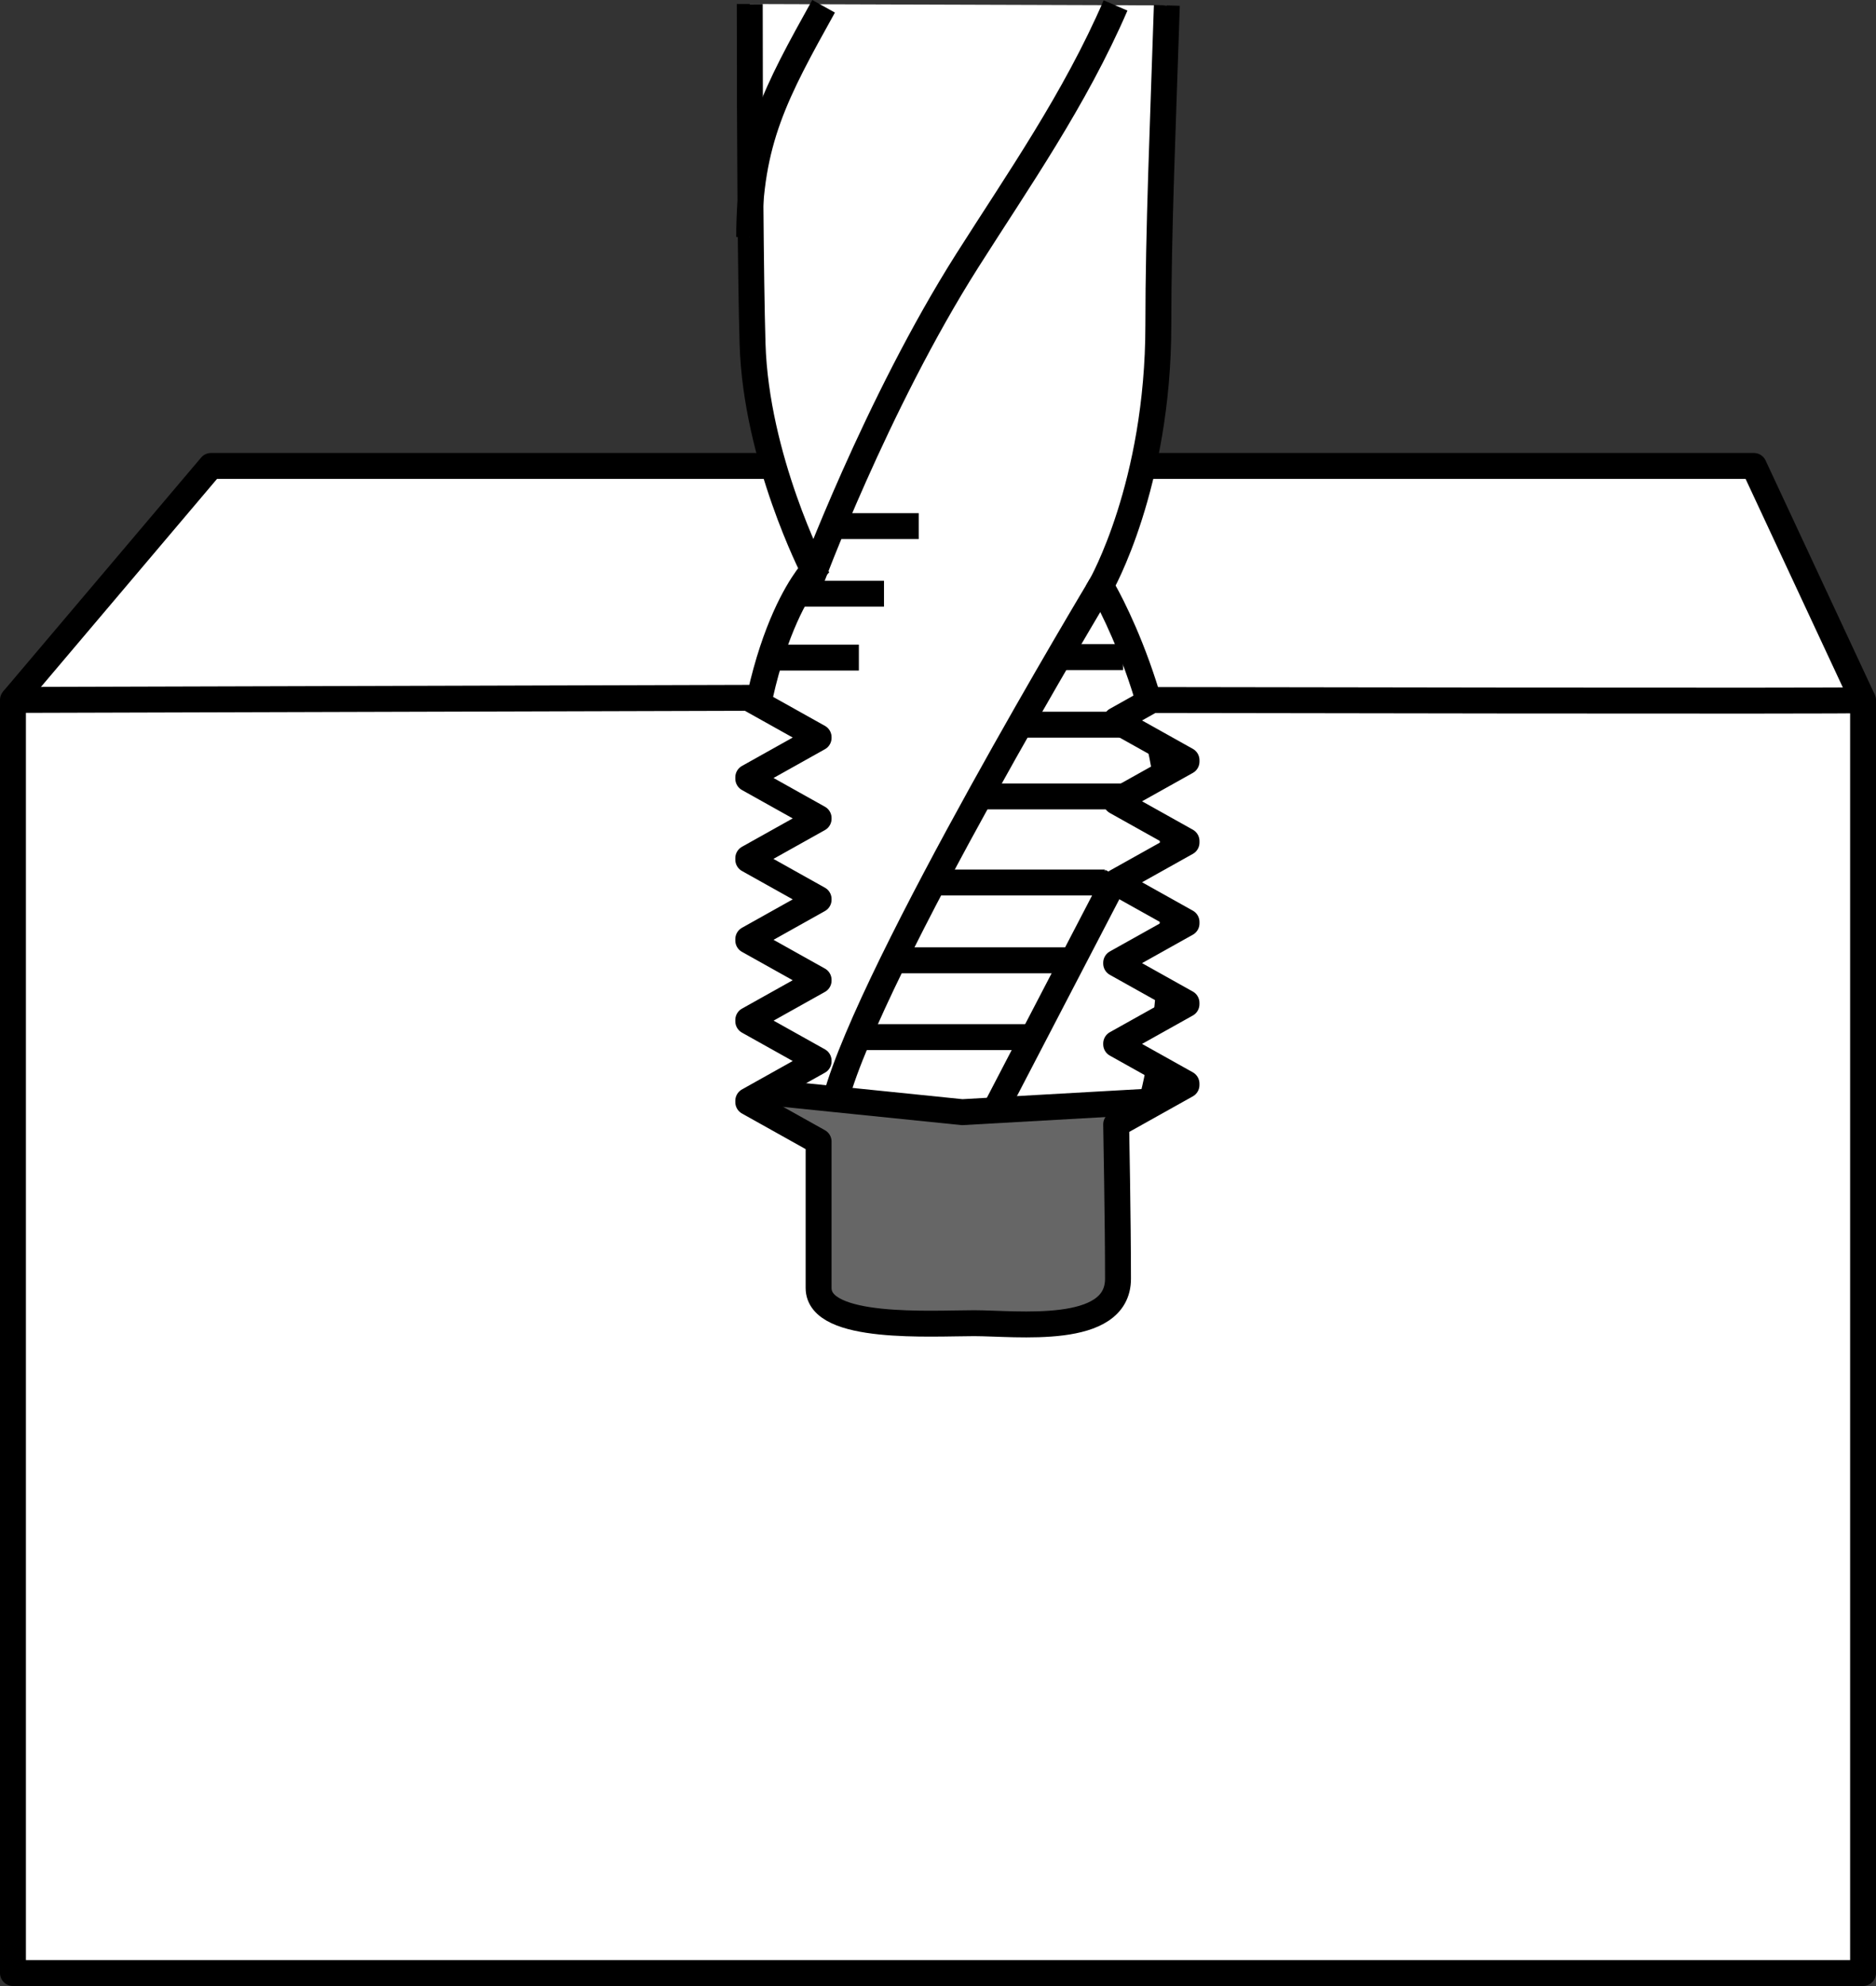 <?xml version="1.0" encoding="iso-8859-1"?>
<!-- Generator: Adobe Illustrator 28.0.0, SVG Export Plug-In . SVG Version: 6.00 Build 0)  -->
<svg version="1.1" id="image_00000116944313825737927900000005033577868371619723_"
	 xmlns="http://www.w3.org/2000/svg" xmlns:xlink="http://www.w3.org/1999/xlink" x="0px" y="0px" width="57.914px"
	 height="61.296px" viewBox="0 0 57.914 61.296" enable-background="new 0 0 57.914 61.296" xml:space="preserve">
<rect x="0" y="0" width="57.914" height="61.296" fill="#333333" stroke="none"/>
<rect x="21.057" y="30.296" fill="#666666" stroke="#000000" stroke-width="0.8" stroke-linejoin="round" stroke-miterlimit="10" width="20.743" height="14.829"/>
<polyline fill="#FFFFFF" stroke="#000000" stroke-width="0.8" stroke-linejoin="round" stroke-miterlimit="10" points="
	57.514,21.61 54.143,14.381 36.486,14.381 32.886,14.381 32.886,25.21 57.514,21.61 "/>
<polyline fill="#FFFFFF" stroke="#000000" stroke-width="0.8" stroke-linejoin="round" stroke-miterlimit="10" points="0.4,21.603 
	6.514,14.381 20.286,14.381 27.143,14.381 27.143,24.21 "/>
<g>
	<path fill="#FFFFFF" stroke="#000000" stroke-width="0.8" d="M23.146,0.124c0,4.281,0.026,8.43,0.086,10.483
		c0.104,3.537,1.879,6.986,1.879,6.986s-2.14,2.202-2.14,8.887c0,5.04,0.47,7.207,0.47,7.207l6.263,0.639
		l5.846-0.33c0,0,0.678-2.078,0.678-7.162s-2.244-8.754-2.244-8.754s1.775-3.095,1.775-8.047
		c0-2.91,0.144-6.222,0.263-9.867"/>
	<path fill="#FFFFFF" stroke="#000000" stroke-width="0.8" d="M25.425,0.194c-1.478,2.66-2.297,4.151-2.297,7.12"/>
	<path fill="#FFFFFF" stroke="#000000" stroke-width="0.8" d="M34.438,0.168c-1.255,2.902-3.013,5.41-4.577,7.875
		c-2.818,4.443-4.854,9.948-4.854,9.948"/>
	<path fill="#FFFFFF" stroke="#000000" stroke-width="0.8" d="M33.984,18.08c0,0-7.088,11.785-8.184,15.83"/>
	<line fill="#FFFFFF" stroke="#000000" stroke-width="0.8" x1="34.479" y1="27.034" x2="30.701" y2="34.296"/>
</g>
<line fill="none" stroke="#000000" stroke-width="0.8" x1="26.614" y1="32.01" x2="32.057" y2="32.01"/>
<line fill="none" stroke="#000000" stroke-width="0.8" x1="27.773" y1="29.639" x2="33.076" y2="29.639"/>
<line fill="none" stroke="#000000" stroke-width="0.8" x1="28.805" y1="27.238" x2="34.107" y2="27.238"/>
<line fill="none" stroke="#000000" stroke-width="0.8" x1="30.219" y1="24.581" x2="35.522" y2="24.581"/>
<line fill="none" stroke="#000000" stroke-width="0.8" x1="23.871" y1="20.296" x2="26.514" y2="20.296"/>
<line fill="none" stroke="#000000" stroke-width="0.8" x1="32.886" y1="20.281" x2="34.671" y2="20.281"/>
<line fill="none" stroke="#000000" stroke-width="0.8" x1="25.714" y1="16.238" x2="28.363" y2="16.238"/>
<line fill="none" stroke="#000000" stroke-width="0.8" x1="24.562" y1="18.324" x2="27.29" y2="18.324"/>
<line fill="none" stroke="#000000" stroke-width="0.8" x1="31.5" y1="22.367" x2="35.243" y2="22.367"/>
<path fill="#FFFFFF" stroke="#000000" stroke-width="0.8" stroke-linejoin="round" stroke-miterlimit="10" d="M34.457,34.703
	l2.171-1.214v-0.044l-2.171-1.214v-0.023l2.171-1.214v-0.042l-2.171-1.214v-0.023L36.629,28.5v-0.044l-2.171-1.214
	v-0.023l2.171-1.214v-0.048l-2.171-1.214v-0.023l2.171-1.214v-0.044l-2.171-1.214v-0.023l1.108-0.62
	c0,0,21.894,0.041,21.949,0.005c0-0,0,0.001,0,0.001v39.285H36.771c-0.014,0-12.913,0-12.913,0H0.4
	V21.603l22.7-0.065l2.171,1.214v0.023L23.1,23.99v0.044l2.171,1.214v0.023L23.1,26.485v0.048l2.171,1.214v0.023
	L23.1,28.985v0.044l2.171,1.214v0.023L23.1,31.48v0.042l2.171,1.214v0.023L23.1,33.974v0.044l2.171,1.214
	c0,0,0,3.207,0,4.521s3.486,1.086,4.8,1.086s4.443,0.4,4.443-1.371C34.514,37.696,34.457,34.703,34.457,34.703z"/>
</svg>
